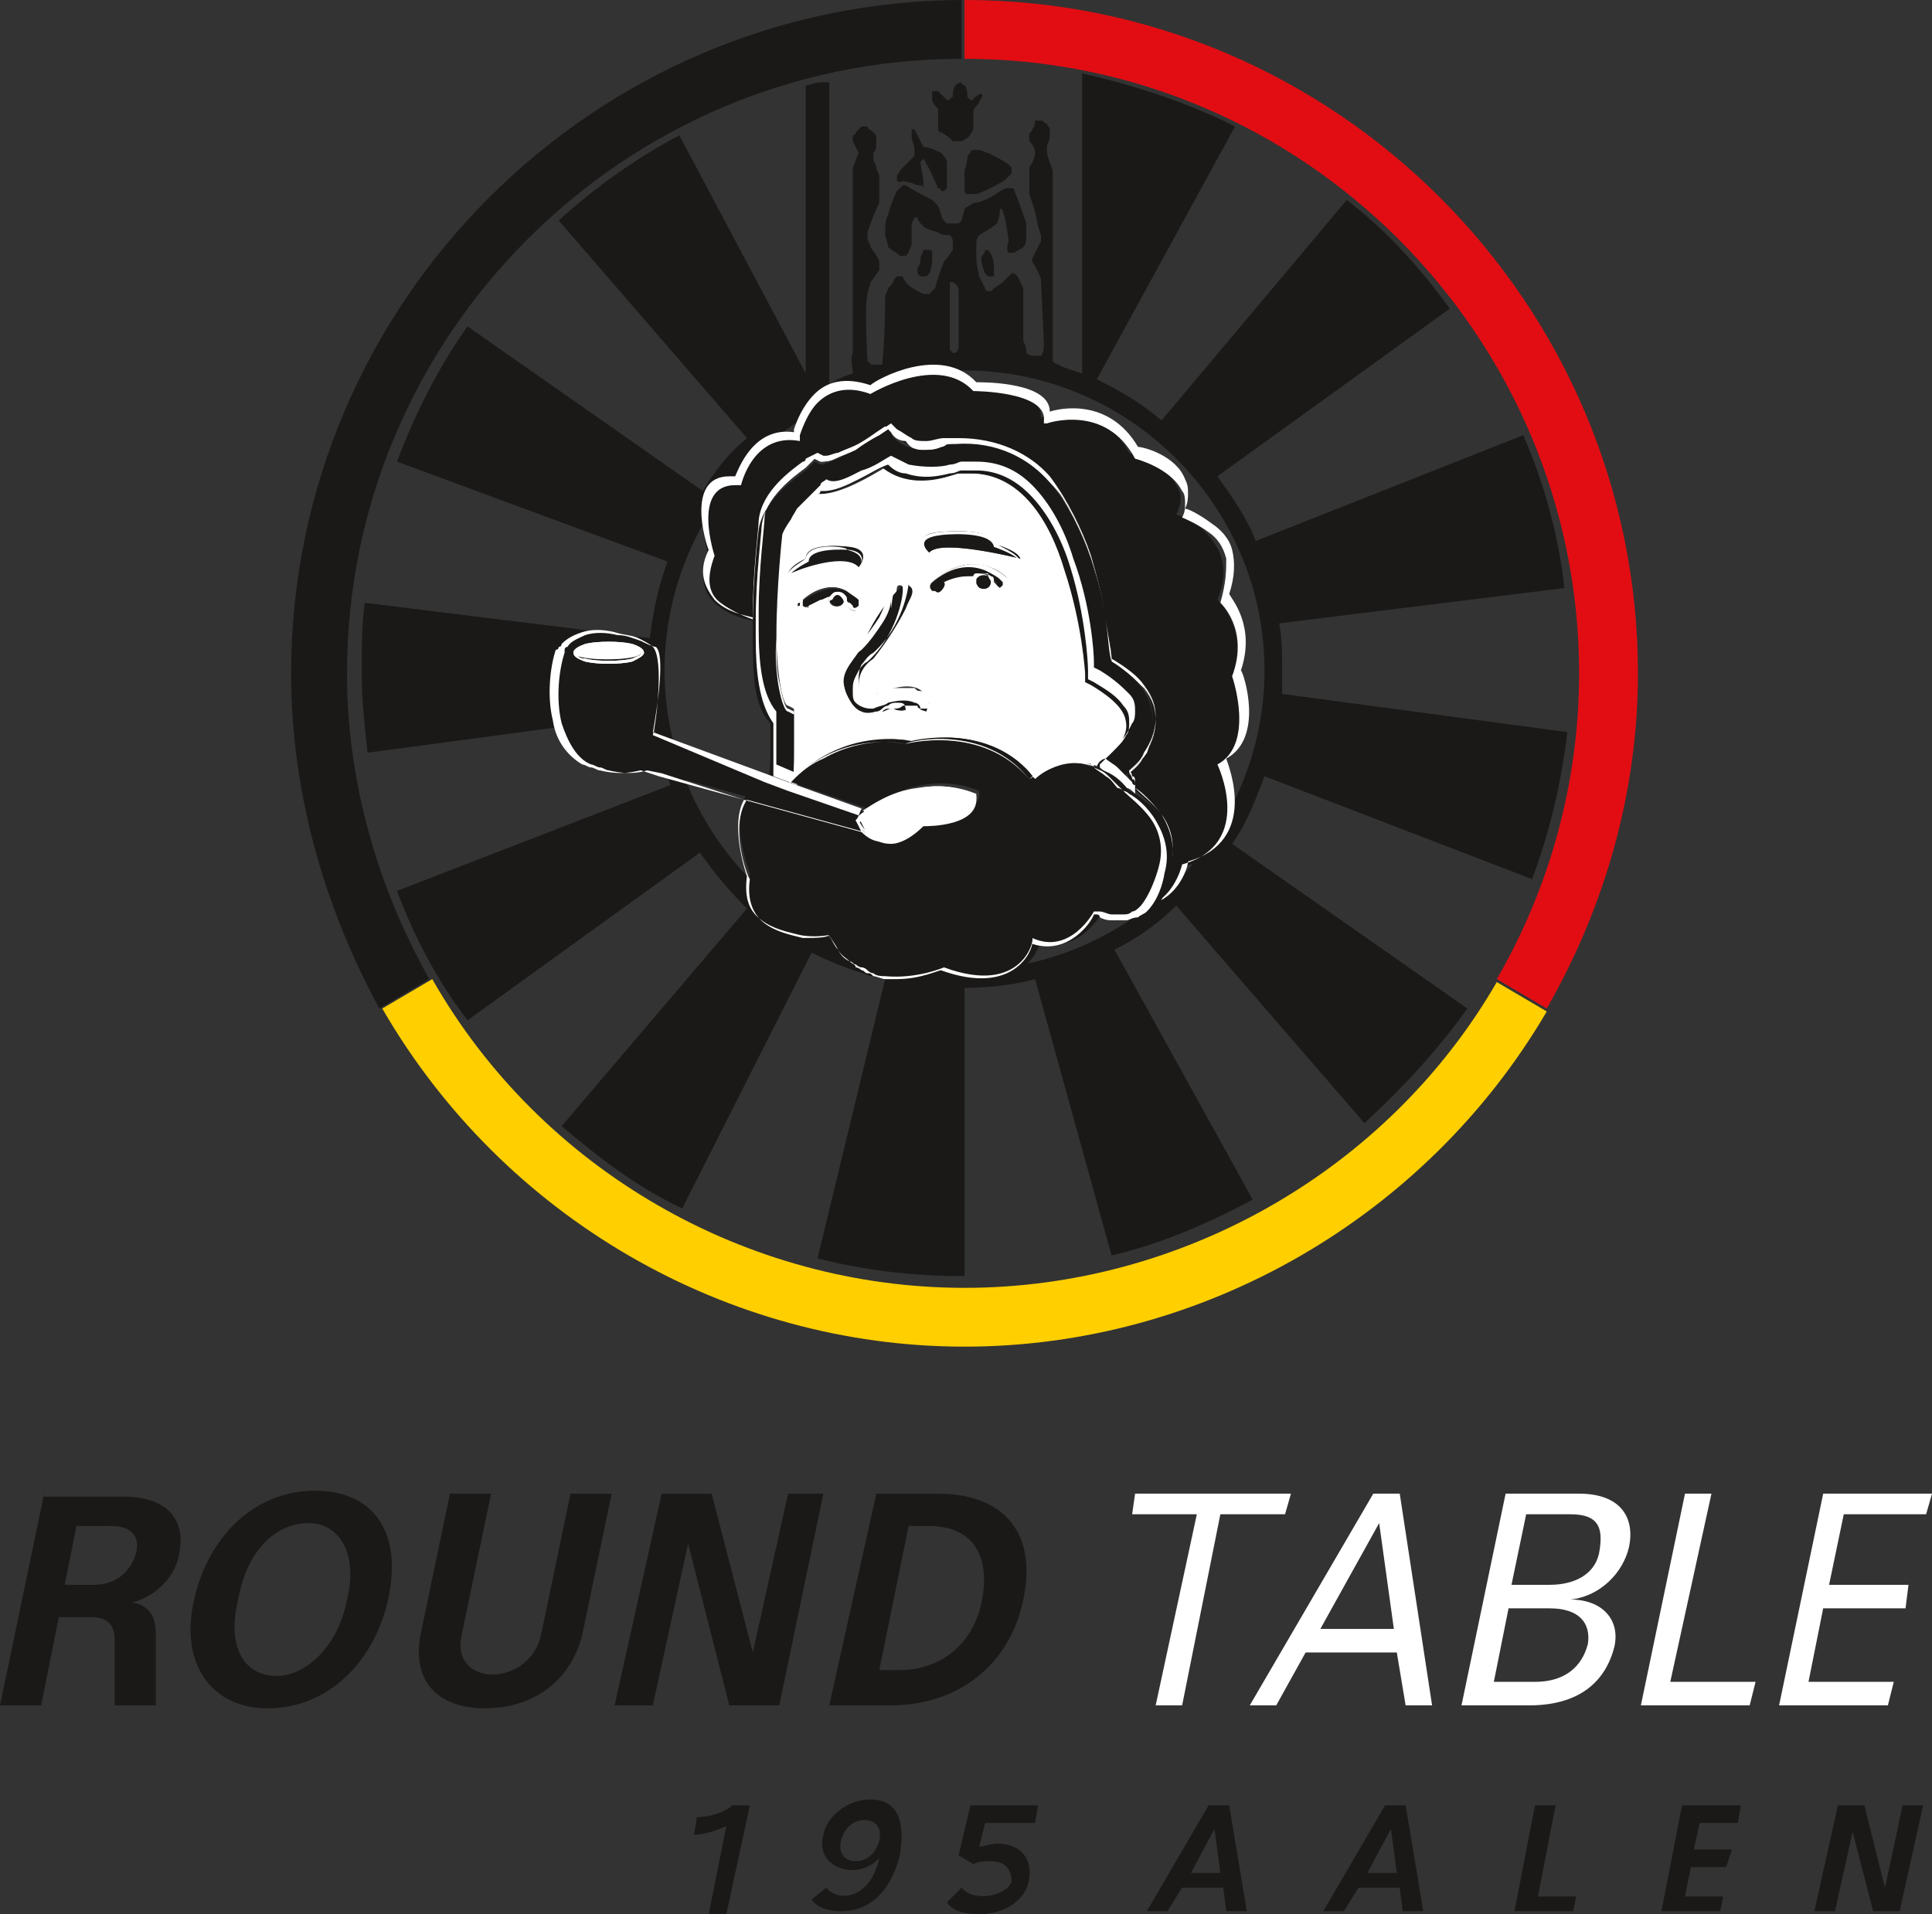 <?xml version="1.0" encoding="UTF-8"?><svg id="Ebene_1" xmlns="http://www.w3.org/2000/svg" viewBox="0 0 65.7 65.1"><rect x="0" y="0" width="65.7" height="65.1" fill="#333333" stroke="none"/><defs><style>.cls-1{fill:#e20d13;}.cls-1,.cls-2,.cls-3,.cls-4{stroke-width:0px;}.cls-2{fill:#1b1918;}.cls-3{fill:#ffcf00;}.cls-4{fill:#fff;}</style></defs><path class="cls-2" d="M1.5,50.8l-1.5,7.2h1.4l.6-3h1.1c.6,0,.8.3.8.8v2.2h1.4v-2.4c0-.6-.2-1-.8-1.1.8-.2,1.5-.9,1.6-1.7.2-1-.3-1.9-1.9-1.9H1.5v-.1ZM3.2,53.9h-1l.4-2h1.2c.7,0,1,.4.8,1-.2.6-.7,1-1.4,1"/><path class="cls-2" d="M10.7,50.7c-2,0-3.6,1.5-4.1,3.7s.6,3.7,2.5,3.7c2,0,3.6-1.5,4.1-3.7.5-2.3-.5-3.7-2.5-3.7M10.5,51.8c1,0,1.7,1,1.3,2.6-.3,1.6-1.4,2.6-2.4,2.6-1.1,0-1.7-1-1.3-2.6.3-1.7,1.3-2.6,2.4-2.6"/><path class="cls-2" d="M15.3,50.8l-1,4.8c-.3,1.6.6,2.5,2.2,2.5s2.9-.9,3.3-2.5l1-4.8h-1.4l-1,4.8c-.4,1.8-3.1,1.8-2.7,0l1-4.8h-1.4Z"/><polygon class="cls-2" points="22.5 50.8 20.9 58 22.2 58 23.4 52.5 24.8 58 26.5 58 28 50.8 26.8 50.8 25.6 56.2 24.2 50.8 22.5 50.8"/><path class="cls-2" d="M29.8,50.8l-1.6,7.2h2.1c2.1,0,4-1.2,4.5-3.6.5-2.4-.8-3.6-2.9-3.6,0,0-2.1,0-2.1,0ZM30.6,56.8h-.7l1-4.9h.7c1.3,0,2.1.8,1.8,2.5-.3,1.6-1.5,2.4-2.8,2.4"/><polygon class="cls-4" points="40.7 51.5 39.3 58 40.2 58 41.5 51.5 43.7 51.5 43.9 50.8 38.6 50.8 38.5 51.5 40.7 51.5"/><path class="cls-4" d="M46.7,50.8l-4.2,7.2h.9l1-1.8h3.1l.3,1.8h.9l-1.1-7.2h-.9ZM47.4,55.4h-2.5l2-3.6.5,3.6Z"/><path class="cls-4" d="M51.2,50.8l-1.5,7.2h2.3c1.7,0,2.6-.8,2.9-2,.2-.9-.4-1.6-1.5-1.6,1-.1,1.8-.9,2-1.8.2-1-.3-1.8-1.7-1.8,0,0-2.5,0-2.5,0ZM52.2,57.2h-1.4l.5-2.5h1.4c1,0,1.4.5,1.3,1.2-.2.8-.8,1.3-1.8,1.3M52.7,53.9h-1.3l.5-2.4h1.5c1,0,1.1.5,1,1.2-.1.8-.8,1.2-1.7,1.2"/><polygon class="cls-4" points="57.3 50.8 55.8 58 59.5 58 59.7 57.2 56.8 57.2 58.2 50.8 57.3 50.8"/><polygon class="cls-4" points="62 50.8 60.5 58 64.2 58 64.4 57.2 61.5 57.2 62 54.7 64.8 54.7 64.9 53.9 62.2 53.9 62.7 51.5 65.5 51.5 65.7 50.8 62 50.8"/><path class="cls-2" d="M24.7,62.1l-.6,3h.6l.8-3.7h-.6c-.2.2-.7.4-1.2.4l-.1.6c.4,0,.9-.2,1.1-.3"/><path class="cls-2" d="M28.1,64.2l-.5.4c.2.3.6.4,1,.4,1,0,1.7-.7,2-1.9.2-1.2-.1-1.9-1-1.9-.8,0-1.5.6-1.6,1.2-.2.7.3,1.2,1,1.2.4,0,.7-.2.9-.4-.3,1.4-1.4,1.5-1.8,1M29.4,61.9c.4,0,.6.3.5.7s-.4.7-.8.7-.6-.3-.5-.7c.1-.4.4-.7.8-.7"/><path class="cls-2" d="M32.7,64.2l-.5.5c.2.3.6.4,1.1.4.9,0,1.6-.5,1.7-1.2.1-.7-.3-1.2-1.1-1.2-.2,0-.4.1-.6.1l.2-.8h1.7l.1-.6h-2.3l-.4,1.7.5.3c.2-.1.4-.1.6-.1.5,0,.7.3.7.7-.2.5-1.3.7-1.7.2"/><path class="cls-2" d="M41.3,62.2l.2,1.5h-1l.8-1.5ZM41.1,61.4l-2.1,3.6h.7l.5-.8h1.4l.1.8h.7l-.6-3.6h-.7Z"/><path class="cls-2" d="M47.3,62.2l.2,1.5h-1l.8-1.5ZM47.1,61.4l-2.1,3.6h.7l.5-.8h1.4l.1.8h.7l-.6-3.6h-.7Z"/><polygon class="cls-2" points="52.2 61.4 51.5 65 53.5 65 53.6 64.5 52.3 64.5 52.9 61.4 52.2 61.4"/><polygon class="cls-2" points="57.2 61.4 56.5 65 58.5 65 58.6 64.5 57.3 64.5 57.5 63.5 58.7 63.5 58.9 62.9 57.6 62.9 57.8 62 59.1 62 59.2 61.4 57.2 61.4"/><polygon class="cls-2" points="64.7 61.4 64.1 64.2 63.4 61.4 62.5 61.4 61.7 65 62.4 65 63 62.3 63.7 65 64.6 65 65.4 61.4 64.7 61.4"/><path class="cls-1" d="M32.8,2c11.5,0,20.9,9.4,20.9,20.9,0,3.7-1,7.3-2.8,10.4l1.7,1c2-3.5,3.1-7.4,3.1-11.4C55.7,10.3,45.4,0,32.8,0v2Z"/><path class="cls-2" d="M32.8,0C20.2,0,9.9,10.3,9.9,22.9c0,4,1.1,7.9,3,11.4l1.7-1c-1.8-3.2-2.8-6.8-2.8-10.4,0-11.5,9.4-20.9,20.9-20.9V0h.1Z"/><path class="cls-3" d="M14.7,33.3l-1.7,1c4.1,7.1,11.7,11.5,19.8,11.5s15.7-4.4,19.8-11.4l-1.7-1c-3.7,6.4-10.7,10.4-18.1,10.4s-14.4-4-18.1-10.5"/><path class="cls-2" d="M29,12.7c-.3.1-.6.2-.8.4V2.8h-.3c-.2,0-.3.1-.5.1v9.8l-4.3-8.1c-1.5.8-2.9,1.8-4.1,2.9l6.4,7.4c-.6.5-1.1,1.1-1.5,1.8l-8-5.6c-1,1.4-1.8,3-2.4,4.6l9.2,3.4c-.3.8-.5,1.7-.6,2.6l-9.7-1.2c-.1.8-.1,1.6-.1,2.4,0,.9.1,1.8.2,2.7l9.7-1.3c.1.8.3,1.6.6,2.4l-9.3,3.6c.6,1.6,1.4,3.1,2.4,4.4l7.9-5.7c.5.7,1,1.3,1.6,1.9l-6.3,7.4c1.3,1.1,2.6,2.1,4.1,2.8l4.4-8.7c.8.4,1.6.7,2.5.9l-2.3,9.5c1.6.4,3.2.6,4.9.6h.1v-9.8c.8,0,1.7-.1,2.4-.3l2.6,9.4c1.7-.4,3.3-1.1,4.8-1.9l-4.7-8.5c.8-.4,1.5-.9,2.1-1.5l6.4,7.4c1.3-1.2,2.5-2.5,3.5-3.9l-8-5.6c.5-.7.8-1.5,1.1-2.3l9.1,3.5c.6-1.6,1-3.3,1.2-5l-9.7-1.3v-.9c0-.5,0-1-.1-1.5l9.7-1.2c-.2-1.8-.7-3.6-1.4-5.2l-9.1,3.6c-.3-.8-.8-1.5-1.3-2.2l7.9-5.7c-1-1.4-2.2-2.7-3.5-3.7l-6.3,7.5c-.7-.6-1.4-1-2.2-1.4l4.7-8.6c-1.6-.8-3.4-1.4-5.2-1.8v10.2c-.3-.1-.7-.2-1-.4v-6.5c-.1-.3-.2-.5-.2-.7v-.1c0-.1.1-.2.1-.4v-.2c0-.1-.1-.1-.1-.2-.1,0-.1-.1-.2-.1h-.2q0,.2-.1.3c0,.1-.1.1-.1.2v.2q.2.2.2.4t-.2.5v.9c.1.3.2.5.3,1.1l.1.3v.2q-.1.2-.3.6v.1q.2.3.3.6,0,.1.1,2.2,0,.3-.1.4h-.2c-.1,0-.2,0-.3-.1,0-.1,0-.2-.1-.4v-1.8q-.1-.2-.2-.4l-.1-.1h-.1c-.1.1,0,0-.3.3q-.3.2-.4.3h-.1s-.1,0-.1-.1q-.1-.2-.2-.4-.1-.4-.1-.7v-.4q0-.2.1-.3.5-.3.6-.4c.1-.2.1-.4.1-.5q.1,0,.1.1.1.2.2,1-.1.3,0,.4h.2c.1-.1.2-.1.3-.2q.1-.1.1-.3v-.5q-.2-.6-.4-1.1,0-.1-.1-.1h-.2q-.2.1-.5.3c-.2.1-.4.2-.6.2-.1.1-.2.1-.3.2,0,.1-.1.3-.1.4l-.1.1h-.4l-.1-.1c-.1-.1-.1-.3-.2-.5q-.1-.1-.2-.2-.6-.3-.9-.5h-.1l-.2.2q-.2.4-.3.8-.1.2-.1.5v.2c.1.3.1.4.1.4.1.1.3.2.4.3h.2l.1-.1c0-.1.1-.2.1-.3v-.7l.1-.2h.1q0,.1.2.3.1.1.5.2c.1.1.3.1.4.1q.1.1.1.2v.3q-.2.3-.3.4-.2.5-.3.9-.1.1-.2.2h-.2q-.4-.2-.5-.3c-.2-.2-.2-.3-.2-.3h-.2l-.1.1c0,.1-.1.2-.2.3,0,.1-.1.2-.1.3q0,1.3-.1,2.3h-.4s0-.1-.1-.1q-.1-1.9,0-2.3c0-.1.1-.3.1-.4.1-.1.2-.3.3-.4v-.3q0-.1-.3-.5c0-.1-.1-.2-.1-.3v-.2q.2-.6.4-1v-.9c0-.1-.1-.2-.1-.3s-.1-.2-.1-.3v-.2c.1-.1.1-.2.1-.4s0-.2-.1-.3c-.1-.1-.2-.1-.2-.2h-.2q-.1.1-.2.2s0,.1-.1.1v.2l.2.4c-.1.2-.1.3-.2.5v6.3c-.1.2,0,.5,0,.7M32.6,9.9v1.9q0,.1-.1.2h-.1l-.1-.1v-2.3h.1q.2.1.2.3M32.8,12.6c5.6,0,10.2,4.6,10.2,10.2s-4.6,10.2-10.2,10.2-10.2-4.6-10.2-10.2c0-5.6,4.6-10.2,10.2-10.2"/><path class="cls-2" d="M31.4,5.4h0q.1.1.5,1s.1,0,.1.1h.1l.1-.1v-.9q0-.1-.2-.3c-.2-.1-.4-.2-.6-.2q-.1-.2-.3-.6h-.1v.2c0,.2.1.3.1.5v.2c-.1.1-.2.2-.3.3l-.2.2c0,.1-.1.1-.1.2v.1c0,.1.1.1.1.1q.1-.1.6.1c.1,0,.2,0,.2.1h0v-.3q-.1-.5-.1-.6l.1-.1Z"/><path class="cls-2" d="M33.1,5.1s-.1,0-.1.1l-.1.1q0,.2-.1.5v.7q0,.1.1.1h.3c.1,0,.9-.4,1-.5s.1-.1.2-.2v-.2l-.1-.1q-.1-.1-.7-.4c-.1,0-.2-.1-.3-.1h-.2Z"/><path class="cls-2" d="M31.9,3.1h-.2v.3q0,.1.2.3v.6c0,.1,0,.2.1.2q.2.1.4.3h.3c.1,0,.1-.1.2-.1q.1-.1.2-.3v-.6q0-.1.2-.3c0-.1.1-.2.1-.2v-.1h-.1c-.1.1-.2.1-.2.2h-.1l-.1-.1q0-.3-.1-.4s-.1,0-.1-.1q-.1,0-.2.1t-.1.4s-.1,0-.1.1h-.1q-.2-.2-.3-.3"/><path class="cls-2" d="M33.6,8.5h-.1q0,.1-.1.2t.1.6l.1.1h.2v-.3q0-.4-.2-.6.1,0,0,0"/><path class="cls-2" d="M31.6,8.5h-.2c0,.1-.1.2-.1.3s0,.2-.1.3v.2l.1.1h.2l.1-.1q.1-.2.1-.5v-.2q0-.1-.1-.1"/><path class="cls-2" d="M39.7,29.6s-.1.8-.6,1.3c.9-.3,1.1-1.4,1.1-1.4,2.6-.7,1.2-3.5,1.2-3.5,1.3-.7.5-3,.5-3,.6-1.6-.5-2.6-.5-2.6.5-1.2,0-1.9-.5-2.4-.5-.4-.9-.5-.9-.5.2-.4.2-.7,0-1-.4-.8-1.6-1.1-1.6-1.1-1-1.9-3-1.2-3-1.2.1-1-2.4-1-2.4-1-1.2-1.3-3.5.1-3.5.1-1.7-.6-2.3.9-2.5,1.4v.2c-1.6-.3-2,1.5-2,1.5h-.2c-1.5,0-.7,2.5-.7,2.5-.7,1.5.8,2.1,1.5,2.2,0-1.6.2-3.2.2-3.2.1-1.2,1.6-2.1,1.7-2.1l.2-.2.2.1h0c.2,0,.7-.2,1.2-.5.5-.2.8-.5.8-.5l.3-.2.2.3c.3.3.7.4,1.1.4s.8-.1.8-.2h0c2.7-.4,4.1,1.9,4.8,3.9.5,1.5.6,2.9.7,3.5,1,.6,1.4,1.3,1.4,2,0,.9-.6,1.5-.9,1.8,0,.1.1.2.1.4q0,.1.1.2c.5.4,1.6,1.3,1.2,2.8"/><path class="cls-4" d="M35.7,16.4c.7.7,1.1,1.7,1.4,2.6.2.7.4,1.5.5,2.1s.1,1.1.2,1.4h0c.5.3.8.6,1.1.9s.4.7.4,1.1-.2.8-.3,1.1c-.2.3-.4.5-.6.6h0q0,.1.1.2c0,.1.1.1.1.2v.2h0c.2.2.6.5.9.9.3.4.5,1,.3,1.7,0,0-.2.8-.6,1.3l-.1.1.2-.1c.8-.3,1.1-1.2,1.1-1.4,2.4-.7,1.4-3.2,1.3-3.5,1.3-.7.6-2.9.5-3,.5-1.5-.3-2.4-.4-2.6.2-.6.2-1.1.1-1.5-.1-.4-.4-.7-.7-.9-.4-.3-.8-.5-.9-.5.1-.2.1-.4.1-.5,0-.2,0-.3-.1-.5-.3-.8-1.4-1.1-1.6-1.1-1-1.7-2.7-1.3-3-1.2,0-1-2.2-1-2.5-1-1.2-1.3-3.4-.1-3.6.1-.9-.3-1.5-.1-1.9.3-.4.4-.6.9-.7,1.2v.1c-1.4-.2-1.9,1.3-2,1.5h-.2c-1.5,0-.8,2.3-.7,2.5-.4.8-.1,1.3.2,1.7.4.4.9.5,1.3.6h0v-.1c0-1.5.2-2.9.2-3.2h0c.1-1,1.1-1.7,1.5-2,.1,0,.1-.1.1-.1l.2-.1.2.1h.1c.1,0,.3-.1.4-.1.2-.1.5-.2.7-.3.4-.2.8-.5.8-.5l.3-.2.2.2c.1.2.3.3.5.3.2.3.4.3.6.3h0c.2,0,.4,0,.6-.1.1,0,.2-.1.2-.1h.3c1.4-.1,2.5.5,3.2,1.3M41.5,20.5s1,.9.4,2.5h0s.8,2.3-.5,3h0s1.3,2.7-1.2,3.4h0s-.2.9-.9,1.3c.4-.5.5-1.2.5-1.2.2-.7,0-1.3-.3-1.8-.3-.4-.7-.8-.9-.9v-.2c0-.1,0-.2-.1-.2q0-.1-.1-.2c.1-.1.4-.3.5-.6.2-.3.4-.7.4-1.2,0-.4-.1-.7-.4-1.1-.2-.3-.6-.6-1.1-.9,0-.3-.1-.8-.2-1.4-.1-.6-.3-1.4-.5-2.1-.3-.9-.8-1.9-1.4-2.7-.7-.8-1.8-1.3-3.1-1.3h-.5c-.2,0-.4.1-.6.1h0c-.2,0-.4,0-.5-.1-.2-.1-.3-.2-.5-.3h-.3s-.3.2-.3.2c0,0-.4.2-.8.5-.2.1-.5.2-.7.3-.2.1-.4.1-.5.1h0l-.2-.1h0l-.2.2h0l-.1.1c-.4.3-1.4,1-1.5,2h0c0,.2-.2,1.7-.2,3.2-.3-.1-.8-.3-1.2-.6-.4-.3-.5-.8-.2-1.6h0s-.8-2.4.7-2.4h.2s.4-1.8,2-1.5h0v-.2c.1-.3.3-.8.6-1.1.4-.4,1-.6,1.8-.3h0s2.3-1.4,3.5-.1h0s2.5,0,2.4,1v.1h.1s2-.7,3,1.2h0s1.2.3,1.6,1.1c.1.1.1.3.1.4,0,.2,0,.3-.1.5h0s.5.2.9.5c.3.2.5.5.6.9,0,.4,0,.8-.2,1.5h0Z"/><path class="cls-4" d="M27.7,16.6l-.5.5c-.3.3-.6.8-.6.9h0s-.2,1.8-.2,3.5c0,1.3.2,2.5.4,2.5l.2.1v1.2c0,.5,0,1-.1,1.3.2-.2,1.7-1.8,4.1-1.4,0,0,2.7-.7,4.2,1.3,0,0,1-1,2.2-.4q0-.1.1-.2c.1-.1.2-.1.2-.1.1-.1.2-.2.3-.3.2-.2.4-.6.4-.8,0-.4-.2-.8-1.2-1.4l-.2-.1v-.3s-.1-1.8-.7-3.5c-.6-1.8-1.6-3.3-3.2-3.3h-.5c-.3.1-1.5.5-2.5-.2-.5.3-1.5.9-2.2.9-.1-.2-.2-.2-.2-.2M31.1,24h0c0,.3-.8.3-.8,0-.1,0-.2.1-.3.1-.7.3-1.3-.3-1.3-.9,0-.4.2-.9.6-1.3.9-.8,1.1-2.1,1.1-2.1h0c0-.1.1-.2.2-.2s.2.1.2.2c0,0-.2,1.5-1.2,2.4-.3.3-.5.7-.5.9,0,.4.3.7.7.5,1-.4,1.5-.3,1.7.1,0,.1,0,.2-.1.3-.1.2-.2.1-.3,0h0ZM27.5,20.7c-.1.1-.2.1-.3,0-.1-.1-.1-.2,0-.3,0,0,1.1-1,2-.1.1.1.1.2,0,.3-.1.1-.2.1-.3,0l-.2-.2c0,.3-.5.3-.5,0v-.1c-.4.1-.7.4-.7.4M32,20.1c-.1.1-.2.1-.3,0s-.1-.2,0-.3c0,0,1.3-1.3,2.5-.1.1.1.1.2,0,.3-.1.1-.2.1-.3,0s-.2-.1-.2-.2c0,.3-.5.3-.5,0v-.2h-.1c-.6,0-1.1.5-1.1.5M26.8,19.5c.1-.3.6-.5.6-.5,0-.6,1.4-.4,1.4-.4.8.2.3.7.3.7-.3-.5-2.3.2-2.3.2M33.8,18.5s.7.2.9.5c0,0-2.7-.7-3.1-.2,0,0-.7-.6.3-.7,0,0,1.9-.2,1.9.4"/><path class="cls-4" d="M27.7,16.6h0c-.1.1-.2.1-.3.2l-.3.3-.5.5c-.1.2-.2.3-.2.4h0v.1c0,.3-.2,1.9-.2,3.5,0,.6,0,1.2.1,1.6.1.5.2.9.3.9l.1.1v.2h0v1c0,.5,0,.9-.1,1.2v.1l.1-.1c.1-.1.5-.6,1.2-.9.7-.4,1.7-.7,2.8-.5h0s2.6-.7,4.2,1.2h0s1-1,2.2-.4h0v-.1s0-.1.1-.1l.1-.1s.1,0,.1-.1h0l.1-.1c0-.1.1-.1.2-.2.1-.1.2-.3.3-.5.1-.1.1-.3.1-.4,0-.2,0-.4-.2-.6s-.5-.5-1-.8h0l-.2-.1v-.2h0c0-.3-.1-1.9-.7-3.5-.3-1-.8-1.9-1.4-2.5-.5-.5-1.2-.8-1.9-.8h-.5c-.1,0-.2.1-.4.1-.3.1-.9.1-1.4,0-.2-.1-.4-.2-.6-.3h0c-.2.1-.6.4-1,.5-.2.2-.7.5-1.1.4h0ZM28.1,25.7c-.6.3-1,.7-1.2.8.1-.3.1-.7.1-1.1v-1h0v-.2h0l-.2-.1h0c-.1,0-.2-.4-.3-.9-.1-.4-.1-1-.1-1.6,0-1.5.2-3.2.2-3.5h0c0-.1,0-.2.2-.4.1-.2.3-.4.4-.5l.3-.3c.1-.1.2-.1.2-.2h.1c.4,0,.8-.2,1.2-.4.4-.2.7-.4,1-.5.2.2.4.3.6.3.6.2,1.1.1,1.5,0,.2,0,.3-.1.4-.1h.5c.7,0,1.4.3,1.8.8.6.6,1.1,1.5,1.4,2.5.5,1.6.6,3.2.6,3.5h0v.3h0l.2.1c.5.3.8.5,1,.8.2.2.2.4.2.6,0,.1,0,.3-.1.4-.1.2-.2.3-.3.4s-.1.1-.2.2l-.1.1s-.1,0-.1.1l-.1.1-.1.1v.1c-1-.4-2,.3-2.2.5-1.5-1.9-4.1-1.3-4.2-1.2-1-.4-2-.1-2.7.3"/><path class="cls-4" d="M30.2,24.1c0,.1.1.1.1.1.2.1.5.1.6,0,.1,0,.1-.1.1-.1l.1.1h.2c.1,0,.1-.1.1-.1v-.2h0c-.1-.1-.2-.2-.3-.2s-.1,0-.2-.1h-.8c-.2,0-.3.1-.5.2h-.1c-.2,0-.3,0-.4-.1s-.1-.2-.1-.4c0-.1,0-.3.1-.5.1-.1.2-.3.4-.4,1-.9,1.2-2.2,1.2-2.4h0q0-.1-.1-.2c0-.1-.1-.1-.2-.1h-.2c-.1,0-.1.1-.1.2h0s-.1.6-.4,1.2c-.2.3-.4.6-.7.9-.2.2-.4.4-.5.6s-.2.5-.2.7c0,.3.1.5.3.7.2.2.5.3.9.3q.1,0,.2-.1t.2-.1h.3M31,23.9h0c0,.1,0,.2-.1.2-.1.1-.4.1-.5,0-.1,0-.1-.1-.1-.1h0q-.1,0-.2.1-.1,0-.2.1-.1,0-.2.1c-.3.1-.6,0-.8-.2-.2-.2-.2-.4-.2-.7,0-.2,0-.4.2-.7.1-.2.2-.4.5-.6.3-.3.5-.6.7-.9s.3-.6.3-.8v.3l.1-.7s0-.1.1-.1h.1s.1,0,.1.1v.1h0c0,.2-.2,1.5-1.2,2.4-.2.1-.3.3-.4.5s-.1.4-.1.5c0,.2,0,.3.1.4s.3.2.5.1h.1c.2-.1.4-.1.5-.2.4-.1.7-.1.9,0,.1,0,.2.1.2.2v.1s0,.1-.1.1h-.1s-.1,0-.1-.1h0q0-.1-.1-.2h0Z"/><path class="cls-4" d="M27.2,20.3h0c-.1,0-.1.1-.1.2s0,.1.1.2c0,0,.1,0,.1.1h.2s.1,0,.1-.1h0s.1-.1.3-.2c.1,0,.2-.1.3-.1v.1c0,.1,0,.2.1.2.1.1.3.1.4,0l.1-.1h0l.1.1h0c.1.1.3.1.4,0h0s.1-.1.1-.2,0-.1-.1-.2-.3-.2-.4-.3c-.9-.4-1.6.2-1.7.3h0ZM27.5,20.6c0,.1-.1.1,0,0q-.1.1-.2,0h0v-.2h0c.1-.1.8-.7,1.5-.3.1.1.3.2.4.3h0v.2h0c-.1.1-.2.1-.2,0l-.1-.1-.1-.1h-.1v.1q0,.1-.1.2c-.1.1-.2.1-.3,0,0,0-.1-.1-.1-.2h0v-.2c-.1,0-.3.1-.4.1-.1.1-.3.2-.3.2h0Z"/><path class="cls-4" d="M31.7,19.8h0q-.1.1-.1.2t.1.2c.1.1.2.1.3.1,0,0,.1,0,.1-.1h0s.1-.1.3-.2.4-.2.7-.2h.1v.1c0,.1,0,.2.1.2.1.1.3.1.4,0l.1-.1h.1l.1.1c.1,0,.1.1.2.1s.1,0,.2-.1h0s.1-.1.1-.2,0-.1-.1-.2c-.2-.2-.4-.3-.6-.4-1.1-.4-2,.4-2.1.5h0ZM32,20.1h0c-.1.1-.2.1-.2,0l-.1-.1v-.1h0c.1-.1.9-.9,1.9-.5.2.1.4.2.5.3l.1.1v.1l-.1.1h-.1l-.1-.1-.1-.1h-.1v.1q0,.1-.1.1c-.1.1-.2.1-.3,0,0,0-.1-.1-.1-.2v-.3h-.3c-.3,0-.6.1-.8.2.1.2-.1.4-.1.4h0Z"/><path class="cls-4" d="M27.4,19c-.1.1-.5.3-.6.5v.1h.1s1.9-.7,2.2-.2v.1h0s.6-.6-.3-.8c.1-.1-1.3-.3-1.4.3M26.9,19.5c.2-.2.6-.4.6-.4h0c0-.5,1.3-.4,1.4-.4.6.1.4.5.3.6-.4-.5-1.9,0-2.3.2"/><path class="cls-4" d="M34.7,19.1h0c-.1-.3-.7-.5-.8-.6-.1-.6-2-.4-2-.4-1.2.2-.4.8-.4.8h0c.5-.6,3.1.2,3.2.2M33.8,18.6s.6.2.8.4c-.5-.1-2.6-.6-3-.2-.1-.1-.5-.5.4-.6-.1,0,1.7-.2,1.8.4h0Z"/><path class="cls-2" d="M38.3,26.8s.1,0,.2.1q0-.1-.1-.2c-.1-.2-.1-.3-.1-.4.3-.3.9-.9.9-1.8,0-.7-.4-1.4-1.4-2,0-.6-.2-2-.7-3.5-.7-2-2.1-4.3-4.8-3.9h0s-.4.2-.8.2-.8-.1-1.1-.4l-.2-.3-.3.2s-.4.2-.8.5c-.4.2-1,.5-1.2.5h0l-.2-.1-.2.2c0,.1-1.5.9-1.7,2.1,0,0-.2,1.6-.2,3.2v.4c0,1.2,0,2.4.6,3v.8c0,.4,0,.9-.1,1.1l.8.3h0c.1-.3.1-.8.1-1.3v-1.2l-.2-.1c-.2,0-.5-1.3-.4-2.5,0-1.7.2-3.5.2-3.5h0c0-.1.3-.6.6-.9l.5-.5h.1c.7,0,1.7-.6,2.2-.9,1,.8,2.3.3,2.5.2h.5c1.7,0,2.7,1.6,3.2,3.3.6,1.8.7,3.5.7,3.5v.3l.2.1c1,.6,1.2,1,1.2,1.4,0,.3-.2.6-.4.8-.1.1-.2.2-.3.3-.1,0-.2.1-.2.1q-.1.1-.1.2c.4.1.7.3,1,.7"/><path class="cls-4" d="M38.3,26.8s.1,0,.2.1l.1.1v-.3c0-.1,0-.2-.1-.2q0-.1-.1-.2c.1-.1.4-.3.5-.6.2-.3.4-.7.4-1.2,0-.4-.1-.7-.4-1.1-.2-.3-.6-.6-1.1-.9,0-.3-.1-.8-.2-1.4-.1-.6-.3-1.4-.5-2.1-.3-.9-.8-1.9-1.4-2.7-.7-.8-1.8-1.3-3.1-1.3h-.5c-.2,0-.4.1-.6.1h0c-.2,0-.4,0-.5-.1-.2-.1-.3-.2-.5-.3l-.3-.1h0l-.3.2s-.4.2-.8.5c-.2.1-.5.2-.7.3-.2.1-.4.1-.5.1h0l-.2-.1h0l-.2.2h0l-.1.1c-.4.3-1.4,1-1.5,2h0c0,.2-.2,1.7-.2,3.2v.6c0,1.1.1,2.2.6,2.9v1.8h0l.8.3h0c.1-.3.1-.8.1-1.2v-1.1h0v-.2h0l-.2-.1h0c-.1,0-.2-.4-.3-.9-.1-.4-.1-1-.1-1.6,0-1.5.2-3.2.2-3.5h0c0-.1,0-.2.2-.4.1-.2.3-.3.4-.5l.3-.3c.1-.1.2-.1.2-.2h.1c.4,0,.8-.2,1.2-.4.4-.2.7-.4,1-.5.2.2.4.3.6.3.6.2,1.1.1,1.5,0,.2,0,.3-.1.4-.1h.5c.7,0,1.3.3,1.8.8.6.6,1.1,1.5,1.4,2.5.5,1.6.6,3.2.6,3.5h0v.3h0l.2.1c.5.3.8.5,1,.8.2.2.2.4.2.6,0,.1,0,.3-.1.4-.1.2-.2.3-.3.4s-.1.1-.2.2l-.1.1s-.1,0-.1.1l-.1.1-.1.1v.1h0c.1.1.3.2.4.3.2.1.3.2.5.4h0ZM35.7,16.4c.7.7,1.1,1.7,1.4,2.6.2.7.4,1.5.5,2.1s.1,1.1.2,1.4h0c.5.3.8.6,1.1.9s.4.7.4,1.1-.2.8-.3,1.1c-.2.3-.4.5-.6.6h0q0,.1.1.2c0,.1.1.1.1.2v.1c-.1,0-.1-.1-.1-.1l-.5-.5c-.1-.1-.3-.2-.4-.3v-.1s0-.1.1-.1l.1-.1s.1,0,.1-.1h0l.1-.1c0-.1.1-.1.2-.2.1-.1.2-.3.3-.5.1-.1.1-.3.1-.4,0-.2,0-.4-.2-.6s-.5-.5-1-.8h0l-.2-.1v-.2h0c0-.3-.1-1.9-.7-3.5-.3-1-.8-1.9-1.4-2.5-.5-.5-1.1-.8-1.9-.8h-.5c-.1,0-.2.1-.4.1-.3.1-.9.1-1.4,0-.2-.1-.4-.2-.6-.3h0c-.2.1-.6.4-1,.5-.4.2-.9.5-1.2.3h0c-.1.1-.2.1-.2.2l-.3.3-.5.5c-.1.2-.2.3-.2.4h0v.1c0,.3-.2,1.9-.2,3.5,0,.6,0,1.2.1,1.6.1.5.2.9.3.9l.1.1v.2h0v1c0,.5,0,.9-.1,1.2l-.7-.3v-1.8h0c-.5-.6-.6-1.7-.6-2.8v-.6c0-1.5.2-2.9.2-3.2h0c.1-1,1.1-1.7,1.5-2,.1,0,.1-.1.1-.1l.2-.1.2.1h.1c.1,0,.3-.1.4-.1.2-.1.5-.2.7-.3.4-.2.8-.5.8-.5l.3-.2.2.2c.1.2.3.3.5.3,0,.4.2.4.4.4h0c.2,0,.4,0,.6-.1.1,0,.2-.1.2-.1h.3c1.4-.1,2.5.5,3.2,1.3"/><path class="cls-2" d="M28.2,31.8c.2.4.4.7.7,1,.1.1.3.2.5.3.1.1.2.1.4.1.3.1.6.1.9.1.8,0,1.6-.3,1.6-.3,2.6,1,3.1-1,3.1-1,1.3.5,2.1-1,2.1-1,.1,0,.1.1.2.1.3.2.6.2.9.2s.5-.2.6-.3c.5-.5.6-1.3.6-1.3.4-1.5-.7-2.4-1.2-2.7-.1-.1-.2-.1-.2-.1-.3-.4-.6-.6-.9-.7-1.3-.7-2.3.3-2.3.3-1.5-2-4.2-1.3-4.2-1.3-2.5-.4-3.9,1.2-4.1,1.4h0l2.6.9c.6-.4,2.1-1.3,3.8-.6.1,1-1.8,1-1.8,1-1,.9-1.7.6-2,.2h-.1l-4-1.1c-.6.9.1,2.7.1,2.7-.2,1.5.9,1.9,1.8,2,.5.2.9.1.9.1"/><path class="cls-4" d="M28.2,31.8c.1.2.2.4.3.5.1.2.2.3.4.4.1.1.2.1.2.2.1,0,.2.1.2.1.1,0,.1.1.2.1s.1,0,.2.1c.1,0,.3.1.4.1h.4c.8,0,1.4-.3,1.5-.3,2.5.9,3.1-.7,3.1-.9,1.2.4,2-.7,2.1-1h.1s.1,0,.1.1c.2.1.3.1.5.1h.4c.1,0,.2-.1.4-.1.1-.1.2-.1.3-.2.5-.5.6-1.3.6-1.3.2-.7,0-1.3-.3-1.8s-.7-.8-.9-.9c-.1-.1-.2-.1-.2-.1l-.5-.5c-.2-.2-.3-.2-.5-.3-1.1-.5-2,.3-2.2.4-1.5-1.9-4.1-1.3-4.2-1.2-1.2-.2-2.2.1-2.9.5-.7.4-1.1.8-1.2,1h.1l2.6.9h0c.3-.3,1-.7,1.9-.8.5-.1,1.2-.1,1.8.2.1.9-1.7.9-1.7.9h0c-.4.4-.8.5-1.1.6-.4.1-.7-.2-.9-.3h0l-4-1.1h0c-.6.9,0,2.6.1,2.7-.1.7.1,1.2.5,1.5s.9.4,1.3.5c.4,0,.8,0,.9-.1M32.1,32.9s-.9.4-2,.3c-.1,0-.3,0-.4-.1q-.1,0-.2-.1t-.2-.1c-.1,0-.2-.1-.2-.1-.1,0-.1-.1-.2-.1-.1-.1-.3-.2-.4-.4s-.2-.3-.3-.5h0s-.5.1-1,0c-.4-.1-.9-.2-1.3-.5s-.6-.7-.5-1.5h0s-.6-1.7-.1-2.6l4,1.1h0c.2.2.5.4.9.3.3,0,.7-.2,1.1-.6.2,0,1.9-.1,1.8-1h0c-.7-.3-1.3-.3-1.9-.2-.9.1-1.6.6-1.9.8l-2.5-.9c.1-.1.5-.6,1.2-.9.7-.4,1.7-.7,2.8-.5h0s2.6-.7,4.2,1.2h0s1-1,2.2-.4c.1.1.3.2.4.3.2.1.3.3.4.4h0s.1,0,.2.1c.2.2.6.5.9.9.3.4.5,1,.3,1.7,0,0-.2.8-.6,1.3-.1.1-.2.2-.3.2-.1.1-.2.1-.3.1h-.4c-.1,0-.3-.1-.4-.1h-.2s-.8,1.5-2.1.9h0c.1,0-.3,2-3,1h0Z"/><path class="cls-2" d="M31.7,19.8c-.1.1-.1.2,0,.3.1.1.2.1.3,0,0,0,.5-.5,1.1-.5h.1c.1-.2.5-.1.5.1h0c.1,0,.2.1.2.2.1.1.2.1.3,0s.1-.2,0-.3c-1.2-1-2.5.2-2.5.2"/><path class="cls-4" d="M31.7,19.8h0q-.1.1-.1.2t.1.2l.1.1h.2s.1,0,.1-.1h0s.1-.1.3-.2.4-.2.7-.2h.1l.1-.1h.3s.1.1.1.2h0s.1,0,.1.1l.1.1c.1,0,.1.1.2.1s.1,0,.2-.1h0s.1-.1.1-.2,0-.1-.1-.2c-.2-.2-.4-.3-.6-.4-1-.4-1.9.4-2,.5h0ZM32,20.1h0q-.1.1-.2,0h-.1l-.1-.1v-.1h0c.1-.1.9-.9,1.9-.5.2.1.4.2.5.3l.1.1v.1l-.1.1h-.1l-.1-.1-.1-.1h0c0-.1,0-.2-.1-.2-.1-.1-.3-.1-.4-.1,0,0-.1,0-.1.1h-.2c-.3,0-.6.1-.8.2.1.1-.1.3-.1.3h0Z"/><path class="cls-2" d="M27.2,20.7c.1.1.2.1.3,0,0,0,.3-.3.7-.3.1-.2.5-.2.5.1h0c.1,0,.1.1.2.2s.2.1.3,0c.1-.1.1-.2,0-.3-.9-.9-1.9.1-2,.1-.1,0-.1.1,0,.2"/><path class="cls-4" d="M27.3,20.8h.2s.1,0,.1-.1h0s.1-.1.3-.2c.1,0,.2-.1.3-.1h0s0-.1.1-.1c.1-.1.2,0,.3,0,0,0,.1.1.1.2h0s.1,0,.1.1l.1.1h0c.1.1.3.1.4,0h0s.1-.1.1-.2,0-.1-.1-.2-.3-.2-.4-.3c-.8-.3-1.5.3-1.6.4h0c-.1,0-.1.1-.1.2-.1,0-.1.1.1.2q-.1-.1,0,0M27.5,20.6c0,.1-.1.1,0,0q-.1.1-.2,0h0v-.2h0c.1-.1.8-.7,1.5-.3.1.1.3.2.4.3h0v.2h0c-.1.1-.2.1-.2,0l-.1-.1s-.1,0-.1-.1,0-.1-.1-.2-.3-.1-.4,0l-.1.1c-.1,0-.2.1-.3.1-.2.1-.4.2-.4.2h0Z"/><path class="cls-2" d="M33.2,19.7v.1c0,.3.5.3.5,0h0c0-.3-.4-.3-.5-.1"/><path class="cls-4" d="M33.3,19.5l-.1.1v.2c0,.1,0,.2.1.2.1.1.3.1.4,0,.1,0,.1-.1.1-.2h0c0-.1,0-.2-.1-.2-.1-.1-.3-.1-.4-.1M33.7,19.8h0q0,.1-.1.2c-.1.1-.2.1-.3,0,0,0-.1-.1-.1-.2v-.2l.1-.1h.3c0,.2.1.2.1.3"/><path class="cls-2" d="M28.2,20.3q0,.1,0,0c0,.4.5.4.5.1h0c0-.2-.4-.3-.5-.1"/><path class="cls-4" d="M28.3,20.2l-.1.1v.2c0,.1,0,.2.1.2.1.1.3.1.4,0s.1-.1.1-.2h0c0-.1,0-.2-.1-.2-.2-.2-.3-.2-.4-.1M28.6,20.3s.1.1.1.2h0q0,.1-.1.2c-.1.1-.2.1-.3,0,0,0-.1-.1-.1-.2h0s0-.1.1-.1c.1-.2.2-.2.3-.1"/><path class="cls-2" d="M30.2,24c0,.2.8.2.8,0h0c-.1,0-.3-.1-.8,0"/><path class="cls-4" d="M30.5,23.9c-.1,0-.2,0-.3.1h0c0,.1.1.1.2.2.2.1.5.1.6,0,.1,0,.1-.1.1-.2h-.1c-.2-.1-.3-.1-.5-.1M30.9,24h.1s0,.1-.1.1c-.1.1-.4.1-.5,0l-.1-.1h.6"/><path class="cls-2" d="M22,26.2l.5.1h0l2.9.8,4,1.1h.1c-.2-.2-.3-.4-.3-.4l.2-.2-2.6-.9-.8-.3-3.8-1.4s.5-2.6.1-3c-.2-.2-.7-.3-1.3-.4h0c-.7-.1-1.4,0-1.8.4,0,.1-.1.1-.1.2-.4,1-.4,3.3.9,3.8.2.1.5.2.7.2.8.2,1.3,0,1.3,0M21.8,22.2c0,.3-2.3.3-2.3,0,0-.4,2.3-.4,2.3,0"/><path class="cls-4" d="M22.4,26.4l2.9.8,4,1.1h.1c-.1-.1-.2-.3-.2-.3l.2-.2h.1-.1l-2.6-.9-.8-.3-3.8-1.6c.1-.3.4-2.6,0-3-.1-.1-.3-.2-.5-.3-.2-.1-.5-.1-.8-.2h0c-.4-.1-.8-.1-1.1,0-.3.1-.5.2-.7.4,0,0,0,.1-.1.1,0,0,0,.1-.1.1-.2.6-.3,1.6-.1,2.4.1.7.5,1.2,1,1.5.1,0,.2.1.3.1s.2.1.3.1c.8.2,1.3,0,1.4,0l.6.2h0ZM29.1,27.9s.1.2.2.4h0l-4-1.1-2.8-.9h0l-.5-.1h0s-.5.2-1.3,0c-.1,0-.2-.1-.3-.1s-.2-.1-.3-.1c-.5-.2-.8-.8-1-1.4-.2-.8-.1-1.8.1-2.4v-.1s0-.1.1-.1c.1-.2.4-.3.6-.4.3-.1.7-.1,1.1,0h0c.3,0,.5.1.8.2.2.1.4.2.5.2.4.3-.1,2.9-.1,2.9h0l3.8,1.4.8.3,2.5.9c-.1.2-.1.3-.2.4h0Z"/><path class="cls-4" d="M19.5,22.2c0,.1.1.2.4.3.4.1,1.2.1,1.6,0,.2-.1.4-.2.4-.3s-.1-.2-.4-.3c-.4-.1-1.2-.1-1.6,0-.3.1-.4.2-.4.3M21.5,22c.2.1.3.1.3.2s-.1.1-.3.2c-.4.1-1.2.1-1.6,0-.2,0-.3-.1-.3-.2s.1-.1.3-.2c.4-.1,1.2-.1,1.6,0"/><path class="cls-4" d="M29.4,28.2c.3.4,1,.7,2-.2,0,0,1.9,0,1.8-1-1.7-.7-3.2.2-3.8.6-.2.1-.2.2-.2.2,0,0,.1.2.2.4"/><path class="cls-4" d="M29.1,27.9s.1.2.3.4.5.4.9.4c.3,0,.7-.2,1.1-.6.2,0,1.9,0,1.8-1h0c-.7-.3-1.3-.3-1.9-.2-.9.2-1.6.6-1.9.8-.2,0-.2.1-.3.2h0ZM31.4,27.9h0c-.4.4-.8.6-1.1.6-.4.1-.7-.2-.9-.3-.1-.1-.2-.3-.2-.3l.2-.2c.3-.3,1-.7,1.9-.8.5-.1,1.2-.1,1.8.2.1.8-1.6.8-1.7.8h0Z"/><path class="cls-2" d="M34.7,19c-.1-.3-.9-.5-.9-.5,0-.6-1.9-.4-1.9-.4-1.1.2-.3.7-.3.7.3-.5,3.1.2,3.1.2"/><path class="cls-4" d="M34.7,19.1h0c-.1-.3-.7-.5-.8-.6-.1-.6-2-.4-2-.4-1.2.2-.4.8-.4.8h0c.5-.6,3.1.2,3.2.2M33.8,18.6s.6.2.8.4c-.5-.1-2.6-.6-3-.2-.1-.1-.5-.5.4-.6-.1,0,1.7-.2,1.8.4h0Z"/><path class="cls-2" d="M27.5,19s-.5.3-.6.5c0,0,2-.7,2.3-.2,0,0,.5-.6-.3-.7,0,0-1.4-.2-1.4.4"/><path class="cls-4" d="M27.4,19c-.1.1-.5.3-.6.5v.1h.1s1.9-.7,2.2-.2v.1h0s.6-.6-.3-.8c.1-.1-1.3-.3-1.4.3M26.9,19.5c.2-.2.6-.4.6-.4h0c0-.5,1.3-.4,1.4-.4.6.1.4.5.3.6-.4-.5-1.9,0-2.3.2"/><path class="cls-2" d="M29.3,22c-.2.4-.7.8-.6,1.3.1.4.3.8.6.9.2.1.4,0,.7,0,.1,0,.2-.1.3-.1h.9l.3.1.1-.3c-.2-.2-.4-.3-.6-.3-.4-.1-.7.1-1.1.2-.2,0-.3.1-.5,0s-.2-.3-.2-.5c0-.4.2-.7.5-.9.4-.5.8-1.1,1.1-1.7.1-.3.3-.5.2-.7h0l-.2-.2-.2.2h0c-.6.6-1,1.3-1.3,2"/><path class="cls-4" d="M28.8,22.6c-.1.2-.2.5-.2.7,0,.3.1.5.3.7.2.2.5.4.9.3q.1,0,.2-.1t.2-.1h.2c.1,0,.2,0,.3-.1h.5c0,.1.1.1.1.1h.2c.1,0,.1-.1.1-.2v-.2h0c-.1-.1-.2-.2-.3-.2s-.1,0-.2-.1h-.8c-.2,0-.3.1-.5.2h-.1c-.2,0-.3,0-.4-.1s-.1-.2-.1-.4c0-.1,0-.3.1-.5.1-.1.2-.3.4-.4,1-.9,1.2-2.2,1.2-2.4h0q0-.1-.1-.2c0-.1-.1-.1-.2-.1,0,0-.1,0-.2.1-.1,0-.1.1-.1.2h0s-.1.6-.4,1.2c-.2.3-.4.6-.7.9-.2.3-.3.5-.4.7M30.5,23.9c-.1,0-.2,0-.3.1q-.1,0-.2.1t-.2.1-.2.1c-.3.1-.6,0-.8-.2-.2-.2-.2-.4-.2-.7,0-.2,0-.4.2-.7.1-.2.2-.4.5-.6.3-.3.5-.6.7-.9s.3-.6.3-.8v.3l.1-.7s0-.1.1-.1h.1s.1,0,.1.1v.1h0c0,.2-.2,1.5-1.2,2.4-.2.1-.3.3-.4.5s-.1.3-.1.5,0,.3.1.4.3.2.5.2h.1c.2-.1.4-.1.5-.2.4-.1.7-.1.9,0,.1,0,.2.1.2.2v.1s0,.1-.1.1h-.1s-.1,0-.1-.1h-.2c0-.3-.1-.3-.3-.3"/><path class="cls-4" d="M19.5,22.2c0,.3,2.3.3,2.3,0,0-.4-2.3-.4-2.3,0"/><path class="cls-4" d="M19.9,21.9c-.2.1-.4.2-.4.3s.1.2.4.3c.4.1,1.2.1,1.6,0,.2-.1.4-.2.4-.3s-.1-.2-.4-.3c-.4-.1-1.2-.1-1.6,0M21.8,22.2c0,.1-.1.1-.3.2-.4.1-1.2.1-1.6,0-.2,0-.3-.1-.3-.2s.1-.1.3-.2c.4-.1,1.2-.1,1.6,0,.1,0,.3.1.3.2"/></svg>
